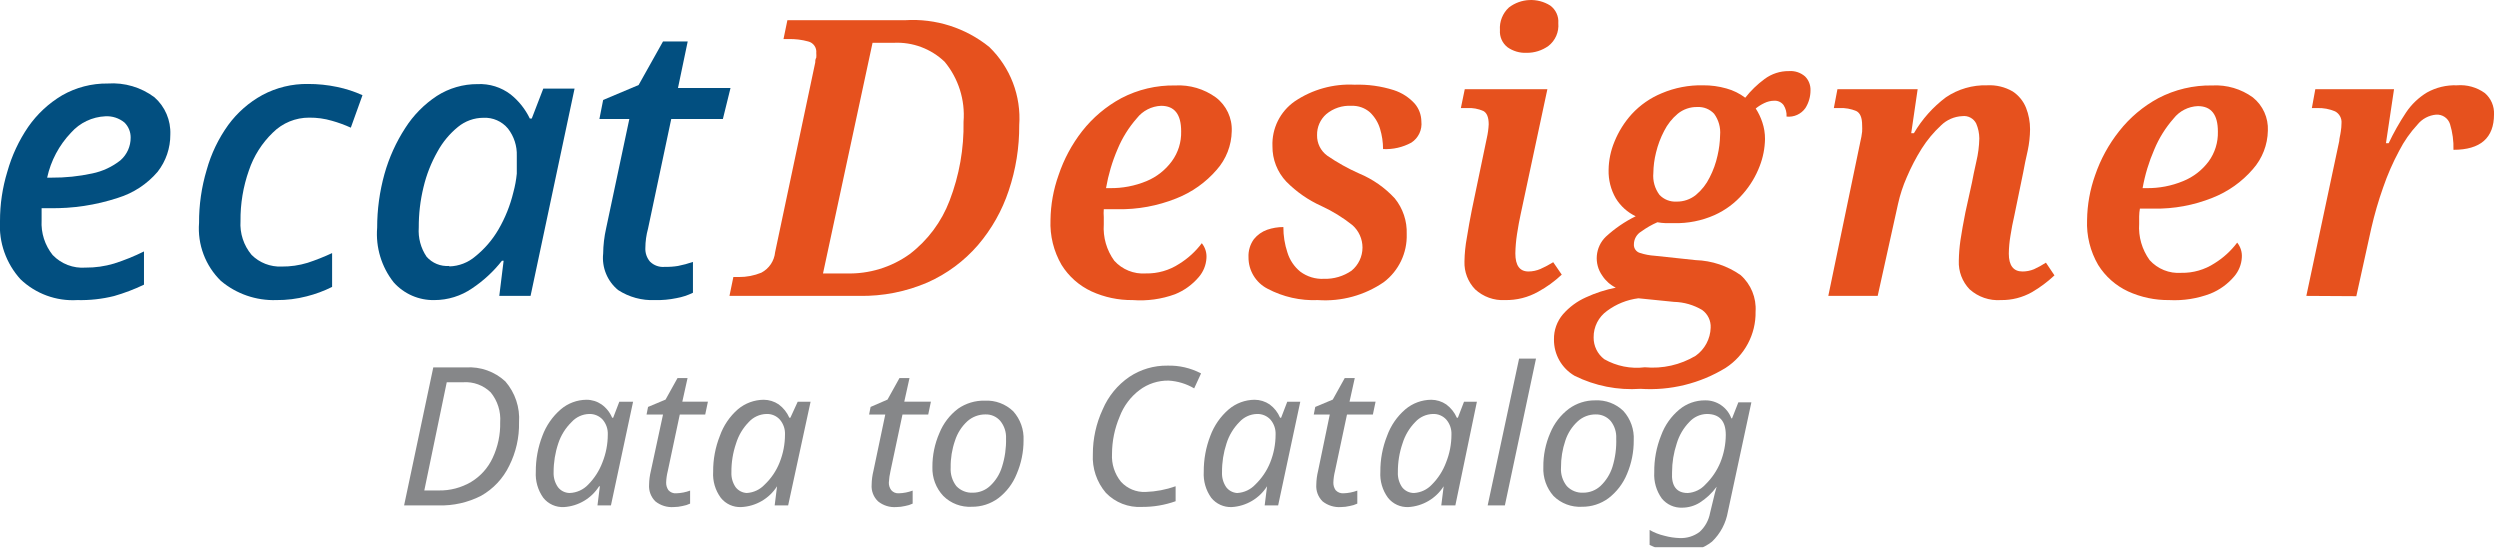 <?xml version="1.0" encoding="UTF-8" standalone="no"?><!DOCTYPE svg PUBLIC "-//W3C//DTD SVG 1.1//EN" "http://www.w3.org/Graphics/SVG/1.1/DTD/svg11.dtd"><svg width="100%" height="100%" viewBox="0 0 696 153" version="1.1" xmlns="http://www.w3.org/2000/svg" xmlns:xlink="http://www.w3.org/1999/xlink" xml:space="preserve" xmlns:serif="http://www.serif.com/" style="fill-rule:evenodd;clip-rule:evenodd;stroke-linejoin:round;stroke-miterlimit:2;"><rect id="ArtBoard1" x="0" y="0" width="695.232" height="152.342" style="fill:none;"/><clipPath id="_clip1"><rect x="0" y="0" width="695.232" height="152.342"/></clipPath><g clip-path="url(#_clip1)"><g><path d="M21.5,83.542c-5.837,0.348 -11.564,-1.752 -15.792,-5.792c-4.011,-4.409 -6.071,-10.259 -5.708,-16.208c-0.008,-4.66 0.68,-9.294 2.042,-13.75c1.248,-4.458 3.218,-8.681 5.833,-12.5c2.48,-3.554 5.69,-6.538 9.417,-8.75c3.867,-2.21 8.255,-3.346 12.708,-3.292c4.651,-0.321 9.267,1.04 13,3.833c2.962,2.613 4.587,6.43 4.417,10.375c0.023,3.758 -1.226,7.416 -3.542,10.375c-2.919,3.414 -6.749,5.929 -11.042,7.25c-6.153,2.027 -12.605,2.999 -19.083,2.875l-2.167,0l0,3.417c-0.194,3.478 0.905,6.908 3.084,9.625c2.378,2.476 5.744,3.761 9.166,3.5c2.68,0.021 5.349,-0.358 7.917,-1.125c2.86,-0.909 5.647,-2.037 8.333,-3.375l0,9.25c-2.684,1.288 -5.471,2.347 -8.333,3.167c-3.35,0.835 -6.798,1.213 -10.25,1.125Zm-8.375,-34.084l1.208,0c3.81,0.029 7.61,-0.362 11.334,-1.166c2.876,-0.588 5.574,-1.844 7.875,-3.667c1.819,-1.598 2.854,-3.912 2.833,-6.333c0.016,-1.562 -0.601,-3.066 -1.708,-4.167c-1.495,-1.233 -3.4,-1.858 -5.334,-1.75c-3.661,0.164 -7.105,1.803 -9.541,4.542c-3.333,3.488 -5.64,7.828 -6.667,12.541Z" style="fill:#024f80;fill-rule:nonzero;"/><path d="M76.958,83.542c-5.633,0.191 -11.142,-1.709 -15.458,-5.334c-4.322,-4.217 -6.553,-10.146 -6.083,-16.166c-0.025,-4.995 0.691,-9.966 2.125,-14.75c1.247,-4.488 3.278,-8.72 6,-12.5c2.519,-3.439 5.762,-6.284 9.5,-8.334c3.905,-2.09 8.279,-3.151 12.708,-3.083c2.73,-0.008 5.453,0.271 8.125,0.833c2.425,0.5 4.787,1.269 7.042,2.292l-3.25,9.042c-1.699,-0.772 -3.454,-1.413 -5.25,-1.917c-2.057,-0.602 -4.191,-0.897 -6.334,-0.875c-3.793,-0.015 -7.44,1.486 -10.125,4.167c-3.038,2.926 -5.325,6.542 -6.666,10.541c-1.598,4.521 -2.388,9.289 -2.334,14.084c-0.22,3.417 0.885,6.791 3.084,9.416c2.202,2.196 5.225,3.375 8.333,3.25c2.456,0.026 4.901,-0.325 7.25,-1.041c2.33,-0.765 4.612,-1.67 6.833,-2.709l0,9.417c-2.258,1.13 -4.633,2.011 -7.083,2.625c-2.748,0.712 -5.578,1.062 -8.417,1.042Z" style="fill:#024f80;fill-rule:nonzero;"/><path d="M120.958,83.542c-4.333,0.1 -8.498,-1.716 -11.375,-4.959c-3.383,-4.296 -5.02,-9.716 -4.583,-15.166c-0.005,-5.07 0.682,-10.117 2.042,-15c1.272,-4.533 3.225,-8.846 5.791,-12.792c2.269,-3.559 5.265,-6.598 8.792,-8.917c3.381,-2.166 7.318,-3.309 11.333,-3.291c3.312,-0.156 6.574,0.863 9.209,2.875c2.259,1.807 4.082,4.1 5.333,6.708l0.542,-0l3.208,-8.333l8.708,-0l-12.25,57.708l-8.708,0l1.208,-9.792l-0.458,0c-2.35,2.997 -5.163,5.599 -8.333,7.709c-3.079,2.111 -6.725,3.244 -10.459,3.25Zm4.167,-9.375c2.651,-0.078 5.197,-1.064 7.208,-2.792c2.577,-2.073 4.751,-4.601 6.417,-7.458c1.891,-3.235 3.295,-6.731 4.167,-10.375c0.469,-1.706 0.789,-3.448 0.958,-5.209l0,-4.916c0.103,-2.751 -0.768,-5.452 -2.458,-7.625c-1.677,-2.02 -4.212,-3.133 -6.834,-3c-2.583,0.005 -5.086,0.903 -7.083,2.541c-2.329,1.901 -4.268,4.236 -5.708,6.875c-1.747,3.08 -3.051,6.39 -3.875,9.834c-0.907,3.694 -1.355,7.487 -1.334,11.291c-0.207,2.874 0.556,5.736 2.167,8.125c1.575,1.8 3.907,2.757 6.292,2.584l0.083,0.125Z" style="fill:#024f80;fill-rule:nonzero;"/><path d="M182.333,83.542c-3.623,0.159 -7.208,-0.817 -10.25,-2.792c-3,-2.457 -4.568,-6.268 -4.166,-10.125c0.028,-2.384 0.308,-4.758 0.833,-7.083l6.458,-30.417l-8.333,-0l1.042,-5.292l9.875,-4.166l6.791,-12.125l6.875,-0l-2.708,12.958l14.625,-0l-2.125,8.625l-14.375,-0l-6.458,30.5c-0.487,1.765 -0.739,3.586 -0.75,5.417c-0.066,1.381 0.396,2.737 1.291,3.791c1.101,1.085 2.631,1.62 4.167,1.459c1.213,0.028 2.427,-0.056 3.625,-0.25c1.414,-0.277 2.806,-0.653 4.167,-1.125l-0,8.583c-1.451,0.712 -2.993,1.217 -4.584,1.5c-1.972,0.411 -3.985,0.593 -6,0.542Z" style="fill:#024f80;fill-rule:nonzero;"/><path d="M203.083,82.375l1.084,-5.25l1.5,0c2.156,0.018 4.295,-0.393 6.291,-1.208c2.16,-1.131 3.604,-3.282 3.834,-5.709l11.166,-52.791c0,-0.417 0,-0.875 0.292,-1.375c0.035,-0.43 0.035,-0.862 0,-1.292c0.167,-1.477 -0.805,-2.862 -2.25,-3.208c-1.777,-0.486 -3.616,-0.711 -5.458,-0.667l-1.417,-0l1.083,-5.25l32.792,-0c8.462,-0.537 16.824,2.127 23.417,7.458c5.86,5.671 8.915,13.658 8.333,21.792c0.038,6.175 -0.947,12.314 -2.917,18.167c-1.846,5.578 -4.762,10.744 -8.583,15.208c-3.848,4.444 -8.628,7.986 -14,10.375c-6.007,2.595 -12.5,3.874 -19.042,3.75l-36.125,0Zm26.042,-6.25l6.542,0c6.29,0.184 12.471,-1.705 17.583,-5.375c5.029,-3.834 8.884,-9.003 11.125,-14.917c2.692,-7.002 4.007,-14.458 3.875,-21.958c0.479,-6.024 -1.405,-12.005 -5.25,-16.667c-3.803,-3.644 -8.948,-5.56 -14.208,-5.291l-5.875,-0l-13.792,64.208Z" style="fill:#e6511e;fill-rule:nonzero;"/><path d="M315.333,83.542c-3.95,0.049 -7.864,-0.776 -11.458,-2.417c-3.435,-1.597 -6.331,-4.16 -8.333,-7.375c-2.201,-3.786 -3.271,-8.125 -3.084,-12.5c0.055,-4.262 0.816,-8.486 2.25,-12.5c1.475,-4.41 3.687,-8.538 6.542,-12.208c2.966,-3.788 6.683,-6.923 10.917,-9.209c4.624,-2.417 9.782,-3.635 15,-3.541c4.047,-0.223 8.05,0.955 11.333,3.333c2.925,2.222 4.578,5.747 4.417,9.417c-0.076,3.949 -1.553,7.746 -4.167,10.708c-3.057,3.545 -6.934,6.291 -11.292,8c-5.176,2.074 -10.715,3.094 -16.291,3l-3.875,0c-0.06,0.721 -0.06,1.446 -0,2.167l-0,2.041c-0.24,3.612 0.792,7.195 2.916,10.125c2.226,2.472 5.474,3.78 8.792,3.542c3.295,0.069 6.535,-0.861 9.292,-2.667c2.437,-1.507 4.571,-3.457 6.291,-5.75c0.946,1.174 1.408,2.665 1.292,4.167c-0.113,1.935 -0.86,3.781 -2.125,5.25c-1.787,2.111 -4.061,3.756 -6.625,4.792c-3.769,1.376 -7.79,1.93 -11.792,1.625Zm-7.416,-31.167l1.083,0c3.501,0.051 6.975,-0.615 10.208,-1.958c2.809,-1.17 5.245,-3.087 7.042,-5.542c1.762,-2.413 2.671,-5.346 2.583,-8.333c0,-4.709 -1.833,-7.084 -5.583,-7.084c-2.647,0.108 -5.117,1.374 -6.75,3.459c-2.253,2.56 -4.069,5.474 -5.375,8.625c-1.493,3.472 -2.569,7.108 -3.208,10.833Z" style="fill:#e6511e;fill-rule:nonzero;"/><path d="M366.958,83.542c-4.892,0.221 -9.756,-0.873 -14.083,-3.167c-3.27,-1.681 -5.321,-5.074 -5.292,-8.75c-0.086,-1.802 0.444,-3.58 1.5,-5.042c0.969,-1.201 2.253,-2.11 3.709,-2.625c1.448,-0.495 2.969,-0.748 4.5,-0.75c-0.016,2.407 0.364,4.8 1.125,7.084c0.639,2.093 1.886,3.95 3.583,5.333c1.895,1.411 4.224,2.119 6.583,2c2.729,0.082 5.415,-0.706 7.667,-2.25c1.941,-1.582 3.069,-3.956 3.069,-6.46c0,-2.39 -1.027,-4.667 -2.819,-6.248c-2.638,-2.102 -5.52,-3.879 -8.583,-5.292c-3.655,-1.641 -6.975,-3.944 -9.792,-6.792c-2.525,-2.662 -3.915,-6.206 -3.875,-9.875c-0.204,-4.949 2.142,-9.671 6.208,-12.5c4.905,-3.31 10.758,-4.934 16.667,-4.625c3.684,-0.12 7.361,0.387 10.875,1.5c2.279,0.726 4.323,2.05 5.917,3.834c1.14,1.37 1.773,3.092 1.791,4.875c0.268,2.338 -0.816,4.636 -2.791,5.916c-2.41,1.31 -5.136,1.93 -7.875,1.792c-0.002,-1.906 -0.283,-3.801 -0.834,-5.625c-0.517,-1.744 -1.48,-3.323 -2.791,-4.583c-1.42,-1.256 -3.273,-1.913 -5.167,-1.834c-2.539,-0.15 -5.042,0.67 -7,2.292c-1.687,1.479 -2.634,3.632 -2.583,5.875c-0.048,2.25 1.012,4.386 2.833,5.708c2.798,1.925 5.769,3.585 8.875,4.959c3.765,1.565 7.147,3.924 9.917,6.916c2.281,2.805 3.466,6.346 3.333,9.959c0.17,5.224 -2.21,10.217 -6.375,13.375c-5.358,3.68 -11.806,5.443 -18.292,5Z" style="fill:#e6511e;fill-rule:nonzero;"/><path d="M419,83.542c-3.068,0.171 -6.078,-0.912 -8.333,-3c-1.995,-2.075 -3.063,-4.874 -2.959,-7.75c0.035,-2.224 0.258,-4.44 0.667,-6.625c0.417,-2.625 0.875,-5.167 1.375,-7.667l4.167,-20c0.295,-1.273 0.476,-2.57 0.541,-3.875c0,-1.958 -0.5,-3.167 -1.458,-3.708c-1.438,-0.644 -3.011,-0.93 -4.583,-0.834l-1.709,0l1.084,-5.25l23,0l-7.417,34.709c-0.375,1.666 -0.708,3.541 -1.042,5.666c-0.27,1.766 -0.423,3.548 -0.458,5.334c0,3.375 1.208,5.041 3.667,5.041c1.147,-0.009 2.281,-0.25 3.333,-0.708c1.221,-0.545 2.404,-1.172 3.542,-1.875l2.375,3.458c-1.971,1.854 -4.169,3.45 -6.542,4.75c-2.819,1.592 -6.014,2.398 -9.25,2.334Zm6,-68.834c-1.885,0.082 -3.746,-0.46 -5.292,-1.541c-1.465,-1.139 -2.264,-2.941 -2.125,-4.792c-0.168,-2.367 0.753,-4.686 2.5,-6.292c3.336,-2.56 7.939,-2.777 11.5,-0.541c1.552,1.135 2.405,3 2.25,4.916c0.22,2.439 -0.818,4.829 -2.75,6.334c-1.772,1.269 -3.903,1.941 -6.083,1.916Z" style="fill:#e6511e;fill-rule:nonzero;"/><path d="M456.708,108.25c-6.324,0.445 -12.654,-0.807 -18.333,-3.625c-3.599,-2.087 -5.801,-5.965 -5.75,-10.125c-0.052,-2.56 0.838,-5.052 2.5,-7c1.762,-2.01 3.936,-3.616 6.375,-4.708c2.661,-1.229 5.458,-2.138 8.333,-2.709c-1.526,-0.755 -2.821,-1.906 -3.75,-3.333c-2.395,-3.336 -1.985,-7.97 0.959,-10.833c2.488,-2.295 5.295,-4.217 8.333,-5.709c-2.291,-1.097 -4.216,-2.834 -5.542,-5c-1.385,-2.403 -2.078,-5.144 -2,-7.916c0.038,-2.691 0.59,-5.35 1.625,-7.834c1.144,-2.834 2.781,-5.444 4.834,-7.708c2.323,-2.513 5.167,-4.49 8.333,-5.792c3.647,-1.545 7.582,-2.298 11.542,-2.208c2.183,-0.016 4.358,0.279 6.458,0.875c1.898,0.519 3.68,1.396 5.25,2.583c1.547,-1.972 3.355,-3.724 5.375,-5.208c1.959,-1.462 4.347,-2.239 6.792,-2.208c1.64,-0.125 3.263,0.416 4.5,1.5c1.011,1.03 1.554,2.432 1.5,3.875c0.001,1.739 -0.49,3.444 -1.417,4.916c-1.185,1.687 -3.201,2.599 -5.25,2.375c0.07,-1.13 -0.222,-2.254 -0.833,-3.208c-0.607,-0.806 -1.576,-1.259 -2.584,-1.208c-0.969,0.008 -1.923,0.236 -2.791,0.666c-0.85,0.401 -1.648,0.905 -2.375,1.5c0.775,1.193 1.391,2.482 1.833,3.834c0.508,1.503 0.762,3.08 0.75,4.666c-0.046,2.597 -0.554,5.165 -1.5,7.584c-1.077,2.808 -2.643,5.404 -4.625,7.666c-2.175,2.527 -4.878,4.546 -7.917,5.917c-3.564,1.581 -7.435,2.35 -11.333,2.25l-2.25,0c-0.783,-0.021 -1.563,-0.105 -2.333,-0.25c-1.59,0.695 -3.099,1.561 -4.5,2.583c-1.252,0.742 -2.027,2.087 -2.042,3.542c-0.084,1.094 0.614,2.106 1.667,2.417c1.35,0.437 2.75,0.703 4.166,0.791l11.375,1.209c4.482,0.147 8.826,1.595 12.5,4.166c2.882,2.563 4.422,6.319 4.167,10.167c0.119,6.305 -3.039,12.241 -8.333,15.667c-7.109,4.349 -15.394,6.387 -23.709,5.833Zm1.209,-6c4.942,0.465 9.906,-0.659 14.166,-3.208c2.527,-1.804 4.07,-4.689 4.167,-7.792c0.109,-1.948 -0.789,-3.822 -2.375,-4.958c-2.374,-1.41 -5.073,-2.185 -7.833,-2.25l-9.917,-1c-3.155,0.4 -6.154,1.606 -8.708,3.5c-2.382,1.693 -3.786,4.453 -3.75,7.375c-0.037,2.38 1.063,4.641 2.958,6.083c3.422,1.948 7.384,2.738 11.292,2.25Zm8.791,-46.125c1.985,0.045 3.921,-0.62 5.459,-1.875c1.59,-1.326 2.882,-2.973 3.791,-4.833c1.005,-1.935 1.747,-3.995 2.209,-6.125c0.434,-1.859 0.671,-3.759 0.708,-5.667c0.185,-2.122 -0.408,-4.24 -1.667,-5.958c-1.202,-1.283 -2.911,-1.97 -4.666,-1.875c-1.985,-0.045 -3.921,0.62 -5.459,1.875c-1.576,1.322 -2.867,2.953 -3.791,4.791c-0.994,1.9 -1.75,3.915 -2.25,6c-0.472,1.867 -0.724,3.783 -0.75,5.709c-0.204,2.168 0.405,4.338 1.708,6.083c1.218,1.284 2.941,1.97 4.708,1.875Z" style="fill:#e6511e;fill-rule:nonzero;"/><path d="M557.042,83.542c-3.188,0.217 -6.331,-0.866 -8.709,-3c-2.046,-2.13 -3.131,-5.008 -3,-7.959c0.032,-1.91 0.185,-3.817 0.459,-5.708c0.333,-2.222 0.791,-4.806 1.375,-7.75l1.833,-8.333c0.25,-1.417 0.667,-3.375 1.208,-5.792c0.508,-2.117 0.787,-4.282 0.834,-6.458c-0.011,-1.434 -0.309,-2.85 -0.875,-4.167c-0.727,-1.43 -2.285,-2.251 -3.875,-2.042c-2.223,0.104 -4.33,1.024 -5.917,2.584c-2.063,1.911 -3.87,4.082 -5.375,6.458c-1.599,2.552 -2.992,5.227 -4.167,8c-1.045,2.373 -1.854,4.843 -2.416,7.375l-5.667,25.625l-13.75,0l8.917,-42.917c0.227,-0.918 0.394,-1.851 0.5,-2.791c0.034,-0.611 0.034,-1.223 -0,-1.834c-0,-2.083 -0.542,-3.375 -1.625,-3.916c-1.488,-0.625 -3.097,-0.91 -4.709,-0.834l-1.541,0l1,-5.25l22.333,0l-1.792,12.25l0.75,0c2.275,-3.895 5.307,-7.295 8.917,-10c3.388,-2.289 7.413,-3.455 11.5,-3.333c2.477,-0.129 4.938,0.464 7.083,1.708c1.669,1.102 2.963,2.686 3.709,4.542c0.756,1.909 1.138,3.946 1.125,6c-0.018,2.017 -0.241,4.028 -0.667,6c-0.5,2.167 -0.917,4.167 -1.25,6.042l-2.458,11.958c-0.459,1.917 -0.792,3.792 -1.084,5.625c-0.282,1.652 -0.435,3.324 -0.458,5c0,3.292 1.292,4.958 3.792,4.958c1.1,0.006 2.19,-0.207 3.208,-0.625c1.156,-0.525 2.27,-1.138 3.333,-1.833l2.375,3.542c-1.902,1.784 -3.998,3.349 -6.25,4.666c-2.64,1.495 -5.633,2.257 -8.666,2.209Z" style="fill:#e6511e;fill-rule:nonzero;"/><path d="M603.917,83.542c-3.951,0.049 -7.864,-0.776 -11.459,-2.417c-3.434,-1.597 -6.331,-4.16 -8.333,-7.375c-2.201,-3.786 -3.271,-8.125 -3.083,-12.5c0.055,-4.262 0.815,-8.486 2.25,-12.5c1.513,-4.418 3.767,-8.547 6.666,-12.208c2.967,-3.788 6.683,-6.923 10.917,-9.209c4.624,-2.417 9.783,-3.635 15,-3.541c4.047,-0.223 8.051,0.955 11.333,3.333c2.783,2.241 4.333,5.681 4.167,9.25c-0.076,3.95 -1.553,7.746 -4.167,10.708c-3.057,3.545 -6.933,6.291 -11.291,8c-5.177,2.074 -10.716,3.094 -16.292,3l-3.875,0c-0.129,0.716 -0.199,1.44 -0.208,2.167l-0,2.042c-0.24,3.611 0.792,7.194 2.916,10.125c2.226,2.471 5.474,3.78 8.792,3.541c3.295,0.069 6.535,-0.861 9.292,-2.666c2.437,-1.507 4.571,-3.458 6.291,-5.75c0.946,1.173 1.408,2.664 1.292,4.166c-0.113,1.936 -0.86,3.781 -2.125,5.25c-1.787,2.111 -4.061,3.756 -6.625,4.792c-3.653,1.387 -7.556,1.997 -11.458,1.792Zm-7.417,-31.167l1.083,0c3.501,0.051 6.975,-0.615 10.209,-1.958c2.814,-1.14 5.263,-3.028 7.083,-5.459c1.762,-2.413 2.671,-5.346 2.583,-8.333c0,-4.708 -1.833,-7.083 -5.583,-7.083c-2.647,0.107 -5.117,1.373 -6.75,3.458c-2.253,2.561 -4.069,5.475 -5.375,8.625c-1.501,3.444 -2.591,7.052 -3.25,10.75Z" style="fill:#e6511e;fill-rule:nonzero;"/><path d="M642.083,82.375l9.167,-43.125c0,-0.708 0.292,-1.583 0.417,-2.583c0.135,-0.785 0.204,-1.579 0.208,-2.375c0.123,-1.356 -0.587,-2.659 -1.792,-3.292c-1.566,-0.662 -3.258,-0.975 -4.958,-0.917l-1.5,0l0.958,-5.25l21.917,0l-2.25,15.042l0.75,-0c1.405,-2.959 3.02,-5.814 4.833,-8.542c1.511,-2.267 3.503,-4.173 5.834,-5.583c2.543,-1.414 5.425,-2.106 8.333,-2c2.772,-0.23 5.536,0.539 7.792,2.167c1.707,1.477 2.645,3.66 2.541,5.916c0,6.584 -3.791,9.875 -11.291,9.875c0.074,-2.425 -0.25,-4.846 -0.959,-7.166c-0.531,-1.658 -2.138,-2.747 -3.875,-2.625c-2.022,0.179 -3.888,1.172 -5.166,2.75c-2.038,2.197 -3.762,4.665 -5.125,7.333c-1.762,3.276 -3.253,6.69 -4.459,10.208c-1.313,3.712 -2.412,7.496 -3.291,11.334l-4.167,18.916l-13.917,-0.083Z" style="fill:#e6511e;fill-rule:nonzero;"/></g><g><path d="M144.5,117.583c0.087,4.206 -0.857,8.369 -2.75,12.125c-1.7,3.512 -4.434,6.42 -7.833,8.334c-3.659,1.866 -7.728,2.783 -11.834,2.666l-9.583,0l8.125,-38.416l9.083,-0c4.049,-0.268 8.032,1.15 11,3.916c2.713,3.143 4.077,7.234 3.792,11.375Zm-22.417,18.959c3.19,0.072 6.337,-0.751 9.084,-2.375c2.624,-1.588 4.714,-3.924 6,-6.709c1.448,-3.086 2.162,-6.466 2.083,-9.875c0.22,-3.01 -0.72,-5.993 -2.625,-8.333c-2.031,-1.997 -4.825,-3.029 -7.667,-2.833l-4.583,-0l-6.25,30.125l3.958,-0Z" style="fill:#868789;fill-rule:nonzero;"/><path d="M157,141.167c-2.22,0.12 -4.365,-0.844 -5.75,-2.584c-1.505,-2.106 -2.24,-4.666 -2.083,-7.25c-0.024,-3.419 0.598,-6.811 1.833,-10c1.058,-2.851 2.821,-5.389 5.125,-7.375c2,-1.704 4.539,-2.649 7.167,-2.666c1.487,0 2.94,0.451 4.166,1.291c1.315,0.934 2.341,2.219 2.959,3.709l0.291,-0l1.709,-4.459l3.833,0l-6.167,28.875l-3.75,0l0.667,-5.333l-0.208,0c-2.144,3.387 -5.791,5.544 -9.792,5.792Zm1.583,-3.917c1.962,-0.067 3.82,-0.906 5.167,-2.333c1.736,-1.757 3.084,-3.857 3.958,-6.167c0.99,-2.464 1.499,-5.095 1.5,-7.75c0.073,-1.518 -0.434,-3.008 -1.416,-4.167c-0.959,-1.048 -2.33,-1.627 -3.75,-1.583c-1.878,0.042 -3.658,0.857 -4.917,2.25c-1.699,1.658 -2.971,3.702 -3.708,5.958c-0.863,2.579 -1.299,5.281 -1.292,8c-0.067,1.484 0.358,2.949 1.208,4.167c0.777,1.01 1.976,1.609 3.25,1.625Z" style="fill:#868789;fill-rule:nonzero;"/><path d="M188.292,137.333c1.31,-0.041 2.604,-0.294 3.833,-0.75l0,3.625c-0.674,0.321 -1.389,0.545 -2.125,0.667c-0.792,0.188 -1.603,0.286 -2.417,0.292c-1.846,0.138 -3.678,-0.428 -5.125,-1.584c-1.241,-1.221 -1.882,-2.93 -1.75,-4.666c0.021,-1.293 0.188,-2.579 0.5,-3.834l3.375,-15.666l-4.583,-0l0.417,-2.125l4.875,-2.042l3.333,-6l2.792,0l-1.459,6.583l7.125,0l-0.75,3.584l-7.083,-0l-3.333,15.708c-0.267,1.05 -0.421,2.126 -0.459,3.208c-0.024,0.757 0.195,1.502 0.625,2.125c0.55,0.633 1.375,0.959 2.209,0.875Z" style="fill:#868789;fill-rule:nonzero;"/><path d="M206.333,141.167c-2.192,0.099 -4.304,-0.863 -5.666,-2.584c-1.539,-2.091 -2.291,-4.659 -2.125,-7.25c-0.03,-3.423 0.607,-6.82 1.875,-10c1.004,-2.847 2.726,-5.388 5,-7.375c2.016,-1.704 4.568,-2.648 7.208,-2.666c1.486,0.01 2.935,0.46 4.167,1.291c1.293,0.957 2.313,2.236 2.958,3.709l0.292,-0l2.041,-4.459l3.584,0l-6.25,28.875l-3.75,0l0.666,-5.333c-2.185,3.445 -5.924,5.61 -10,5.792Zm1.584,-3.917c1.89,-0.112 3.667,-0.948 4.958,-2.333c1.824,-1.726 3.247,-3.831 4.167,-6.167c0.989,-2.464 1.498,-5.095 1.5,-7.75c0.072,-1.518 -0.434,-3.008 -1.417,-4.167c-0.948,-1.063 -2.327,-1.645 -3.75,-1.583c-1.877,0.047 -3.654,0.861 -4.917,2.25c-1.641,1.674 -2.855,3.717 -3.541,5.958c-0.88,2.575 -1.317,5.28 -1.292,8c-0.076,1.479 0.334,2.943 1.167,4.167c0.749,0.976 1.895,1.572 3.125,1.625Z" style="fill:#868789;fill-rule:nonzero;"/><path d="M250.25,137.333c1.31,-0.037 2.606,-0.291 3.833,-0.75l0,3.625c-0.673,0.321 -1.389,0.545 -2.125,0.667c-0.792,0.188 -1.602,0.286 -2.416,0.292c-1.834,0.14 -3.654,-0.427 -5.084,-1.584c-1.271,-1.203 -1.931,-2.921 -1.791,-4.666c0.02,-1.293 0.188,-2.579 0.5,-3.834l3.291,-15.666l-4.5,-0l0.417,-2.125l4.708,-2.042l3.334,-6l2.791,0l-1.458,6.583l7.417,0l-0.75,3.584l-7.167,-0l-3.333,15.708c-0.246,1.054 -0.4,2.128 -0.459,3.208c-0.028,0.764 0.208,1.515 0.667,2.125c0.524,0.619 1.317,0.946 2.125,0.875Z" style="fill:#868789;fill-rule:nonzero;"/><path d="M284.958,122.583c0.009,3.223 -0.644,6.414 -1.916,9.375c-1.063,2.674 -2.836,5.008 -5.125,6.75c-2.134,1.574 -4.724,2.408 -7.375,2.375c-2.943,0.166 -5.823,-0.925 -7.917,-3c-2.052,-2.179 -3.148,-5.092 -3.042,-8.083c-0.019,-3.255 0.649,-6.478 1.959,-9.458c1.083,-2.674 2.869,-5.006 5.166,-6.75c2.183,-1.525 4.797,-2.314 7.459,-2.25c2.933,-0.151 5.801,0.921 7.916,2.958c1.984,2.21 3.018,5.117 2.875,8.083Zm-4.875,-0.541c0.081,-1.75 -0.482,-3.471 -1.583,-4.834c-1.033,-1.217 -2.571,-1.893 -4.167,-1.833c-1.859,-0.008 -3.657,0.675 -5.041,1.917c-1.584,1.466 -2.761,3.318 -3.417,5.375c-0.839,2.41 -1.248,4.948 -1.208,7.5c-0.117,1.856 0.446,3.694 1.583,5.166c1.197,1.261 2.89,1.932 4.625,1.834c1.762,-0.005 3.46,-0.675 4.75,-1.875c1.567,-1.449 2.718,-3.29 3.333,-5.334c0.813,-2.558 1.193,-5.233 1.125,-7.916Z" style="fill:#868789;fill-rule:nonzero;"/><path d="M325.333,105.958c-2.91,-0.045 -5.755,0.878 -8.083,2.625c-2.51,1.899 -4.432,4.471 -5.542,7.417c-1.392,3.282 -2.115,6.81 -2.125,10.375c-0.163,2.804 0.729,5.57 2.5,7.75c1.756,1.919 4.278,2.958 6.875,2.833c2.843,-0.096 5.654,-0.63 8.334,-1.583l-0,4.167c-3.009,1.071 -6.182,1.607 -9.375,1.583c-3.756,0.22 -7.427,-1.212 -10.042,-3.917c-2.545,-2.982 -3.844,-6.835 -3.625,-10.75c-0.012,-4.318 0.927,-8.585 2.75,-12.5c1.558,-3.659 4.132,-6.798 7.417,-9.041c3.131,-2.085 6.821,-3.174 10.583,-3.125c3.259,-0.094 6.488,0.652 9.375,2.166l-1.917,4.167c-2.168,-1.28 -4.611,-2.023 -7.125,-2.167Z" style="fill:#868789;fill-rule:nonzero;"/><path d="M342.917,141.167c-2.203,0.092 -4.324,-0.867 -5.709,-2.584c-1.504,-2.106 -2.24,-4.666 -2.083,-7.25c-0.024,-3.419 0.598,-6.811 1.833,-10c1.058,-2.851 2.821,-5.389 5.125,-7.375c2.017,-1.704 4.569,-2.648 7.209,-2.666c1.485,0.01 2.935,0.46 4.166,1.291c1.292,0.948 2.301,2.23 2.917,3.709l0.292,-0l1.708,-4.459l3.625,0l-6.167,28.875l-3.75,0l0.667,-5.333c-2.152,3.399 -5.817,5.558 -9.833,5.792Zm1.583,-3.917c1.888,-0.12 3.662,-0.955 4.958,-2.333c1.811,-1.737 3.232,-3.839 4.167,-6.167c0.989,-2.464 1.498,-5.095 1.5,-7.75c0.073,-1.518 -0.434,-3.008 -1.417,-4.167c-0.958,-1.048 -2.329,-1.627 -3.75,-1.583c-1.877,0.042 -3.657,0.857 -4.916,2.25c-1.654,1.671 -2.883,3.715 -3.584,5.958c-0.848,2.581 -1.27,5.283 -1.25,8c-0.075,1.479 0.334,2.943 1.167,4.167c0.712,0.934 1.788,1.525 2.958,1.625l0.167,0Z" style="fill:#868789;fill-rule:nonzero;"/><path d="M374.042,137.333c1.31,-0.041 2.604,-0.294 3.833,-0.75l0,3.625c-0.674,0.321 -1.389,0.545 -2.125,0.667c-0.792,0.188 -1.603,0.286 -2.417,0.292c-1.845,0.13 -3.674,-0.435 -5.125,-1.584c-1.241,-1.221 -1.882,-2.93 -1.75,-4.666c0.021,-1.293 0.188,-2.579 0.5,-3.834l3.25,-15.666l-4.458,-0l0.417,-2.125l4.875,-2.042l3.333,-6l2.792,0l-1.459,6.583l7.25,0l-0.75,3.584l-7.208,-0l-3.333,15.708c-0.267,1.05 -0.421,2.126 -0.459,3.208c-0.024,0.757 0.195,1.502 0.625,2.125c0.558,0.621 1.377,0.946 2.209,0.875Z" style="fill:#868789;fill-rule:nonzero;"/><path d="M392.083,141.167c-2.192,0.099 -4.304,-0.863 -5.666,-2.584c-1.539,-2.091 -2.291,-4.659 -2.125,-7.25c-0.03,-3.423 0.607,-6.82 1.875,-10c1.027,-2.856 2.779,-5.398 5.083,-7.375c2.017,-1.704 4.568,-2.648 7.208,-2.666c1.486,0.01 2.936,0.46 4.167,1.291c1.293,0.957 2.313,2.236 2.958,3.709l0.292,-0l1.708,-4.459l3.584,0l-6,28.875l-3.917,0l0.667,-5.333c-2.152,3.399 -5.818,5.558 -9.834,5.792Zm1.584,-3.917c1.89,-0.112 3.667,-0.948 4.958,-2.333c1.749,-1.746 3.099,-3.85 3.958,-6.167c0.99,-2.464 1.499,-5.095 1.5,-7.75c0.073,-1.518 -0.434,-3.008 -1.416,-4.167c-0.949,-1.063 -2.327,-1.645 -3.75,-1.583c-1.877,0.047 -3.655,0.861 -4.917,2.25c-1.641,1.674 -2.856,3.717 -3.542,5.958c-0.88,2.575 -1.317,5.28 -1.291,8c-0.076,1.479 0.334,2.943 1.166,4.167c0.795,1.033 2.03,1.635 3.334,1.625Z" style="fill:#868789;fill-rule:nonzero;"/><path d="M418.958,140.708l-4.791,0l8.75,-40.875l4.708,0l-8.667,40.875Z" style="fill:#868789;fill-rule:nonzero;"/><path d="M454.833,122.583c0.023,3.221 -0.615,6.412 -1.875,9.375c-1.092,2.669 -2.876,4.999 -5.166,6.75c-2.134,1.574 -4.724,2.408 -7.375,2.375c-2.943,0.166 -5.823,-0.925 -7.917,-3c-1.961,-2.221 -2.978,-5.123 -2.833,-8.083c-0.034,-3.252 0.619,-6.476 1.916,-9.458c1.099,-2.677 2.899,-5.009 5.209,-6.75c2.118,-1.537 4.674,-2.355 7.291,-2.334c2.921,-0.149 5.776,0.923 7.875,2.959c2.005,2.231 3.04,5.171 2.875,8.166Zm-4.875,-0.541c0.093,-1.745 -0.456,-3.465 -1.541,-4.834c-1.045,-1.202 -2.575,-1.875 -4.167,-1.833c-1.849,-0.018 -3.637,0.667 -5,1.917c-1.599,1.461 -2.791,3.314 -3.458,5.375c-0.819,2.415 -1.228,4.95 -1.209,7.5c-0.125,1.864 0.456,3.709 1.625,5.166c1.184,1.254 2.862,1.925 4.584,1.834c1.775,-0.003 3.486,-0.672 4.791,-1.875c1.548,-1.465 2.695,-3.301 3.334,-5.334c0.783,-2.563 1.135,-5.238 1.041,-7.916Z" style="fill:#868789;fill-rule:nonzero;"/><path d="M467.917,153.542c-2.996,0.113 -5.974,-0.517 -8.667,-1.834l0,-4.166c1.301,0.744 2.705,1.291 4.167,1.625c1.359,0.372 2.758,0.582 4.166,0.625c2.003,0.1 3.98,-0.505 5.584,-1.709c1.526,-1.395 2.552,-3.255 2.916,-5.291l1.334,-5.5l0.5,-1.792c-1.286,1.774 -2.898,3.287 -4.75,4.458c-1.443,0.885 -3.1,1.36 -4.792,1.375c-2.217,0.106 -4.357,-0.855 -5.75,-2.583c-1.505,-2.106 -2.24,-4.667 -2.083,-7.25c-0.049,-3.524 0.603,-7.022 1.916,-10.292c1.027,-2.809 2.782,-5.297 5.084,-7.208c2.003,-1.656 4.526,-2.556 7.125,-2.542c3.254,-0.074 6.213,1.944 7.333,5l0.208,0l1.75,-4.458l3.625,0l-6.541,30.458c-0.541,3.179 -2.09,6.102 -4.417,8.334c-2.465,1.956 -5.567,2.936 -8.708,2.75Zm2,-16.292c1.87,-0.131 3.618,-0.983 4.875,-2.375c1.795,-1.75 3.213,-3.848 4.166,-6.167c0.974,-2.425 1.483,-5.011 1.5,-7.625c0,-3.875 -1.75,-5.833 -5.291,-5.833c-1.865,0.049 -3.629,0.863 -4.875,2.25c-1.636,1.687 -2.837,3.746 -3.5,6c-0.851,2.567 -1.287,5.254 -1.292,7.958c-0.25,3.875 1.292,5.792 4.333,5.792l0.084,0Z" style="fill:#868789;fill-rule:nonzero;"/></g></g></svg>